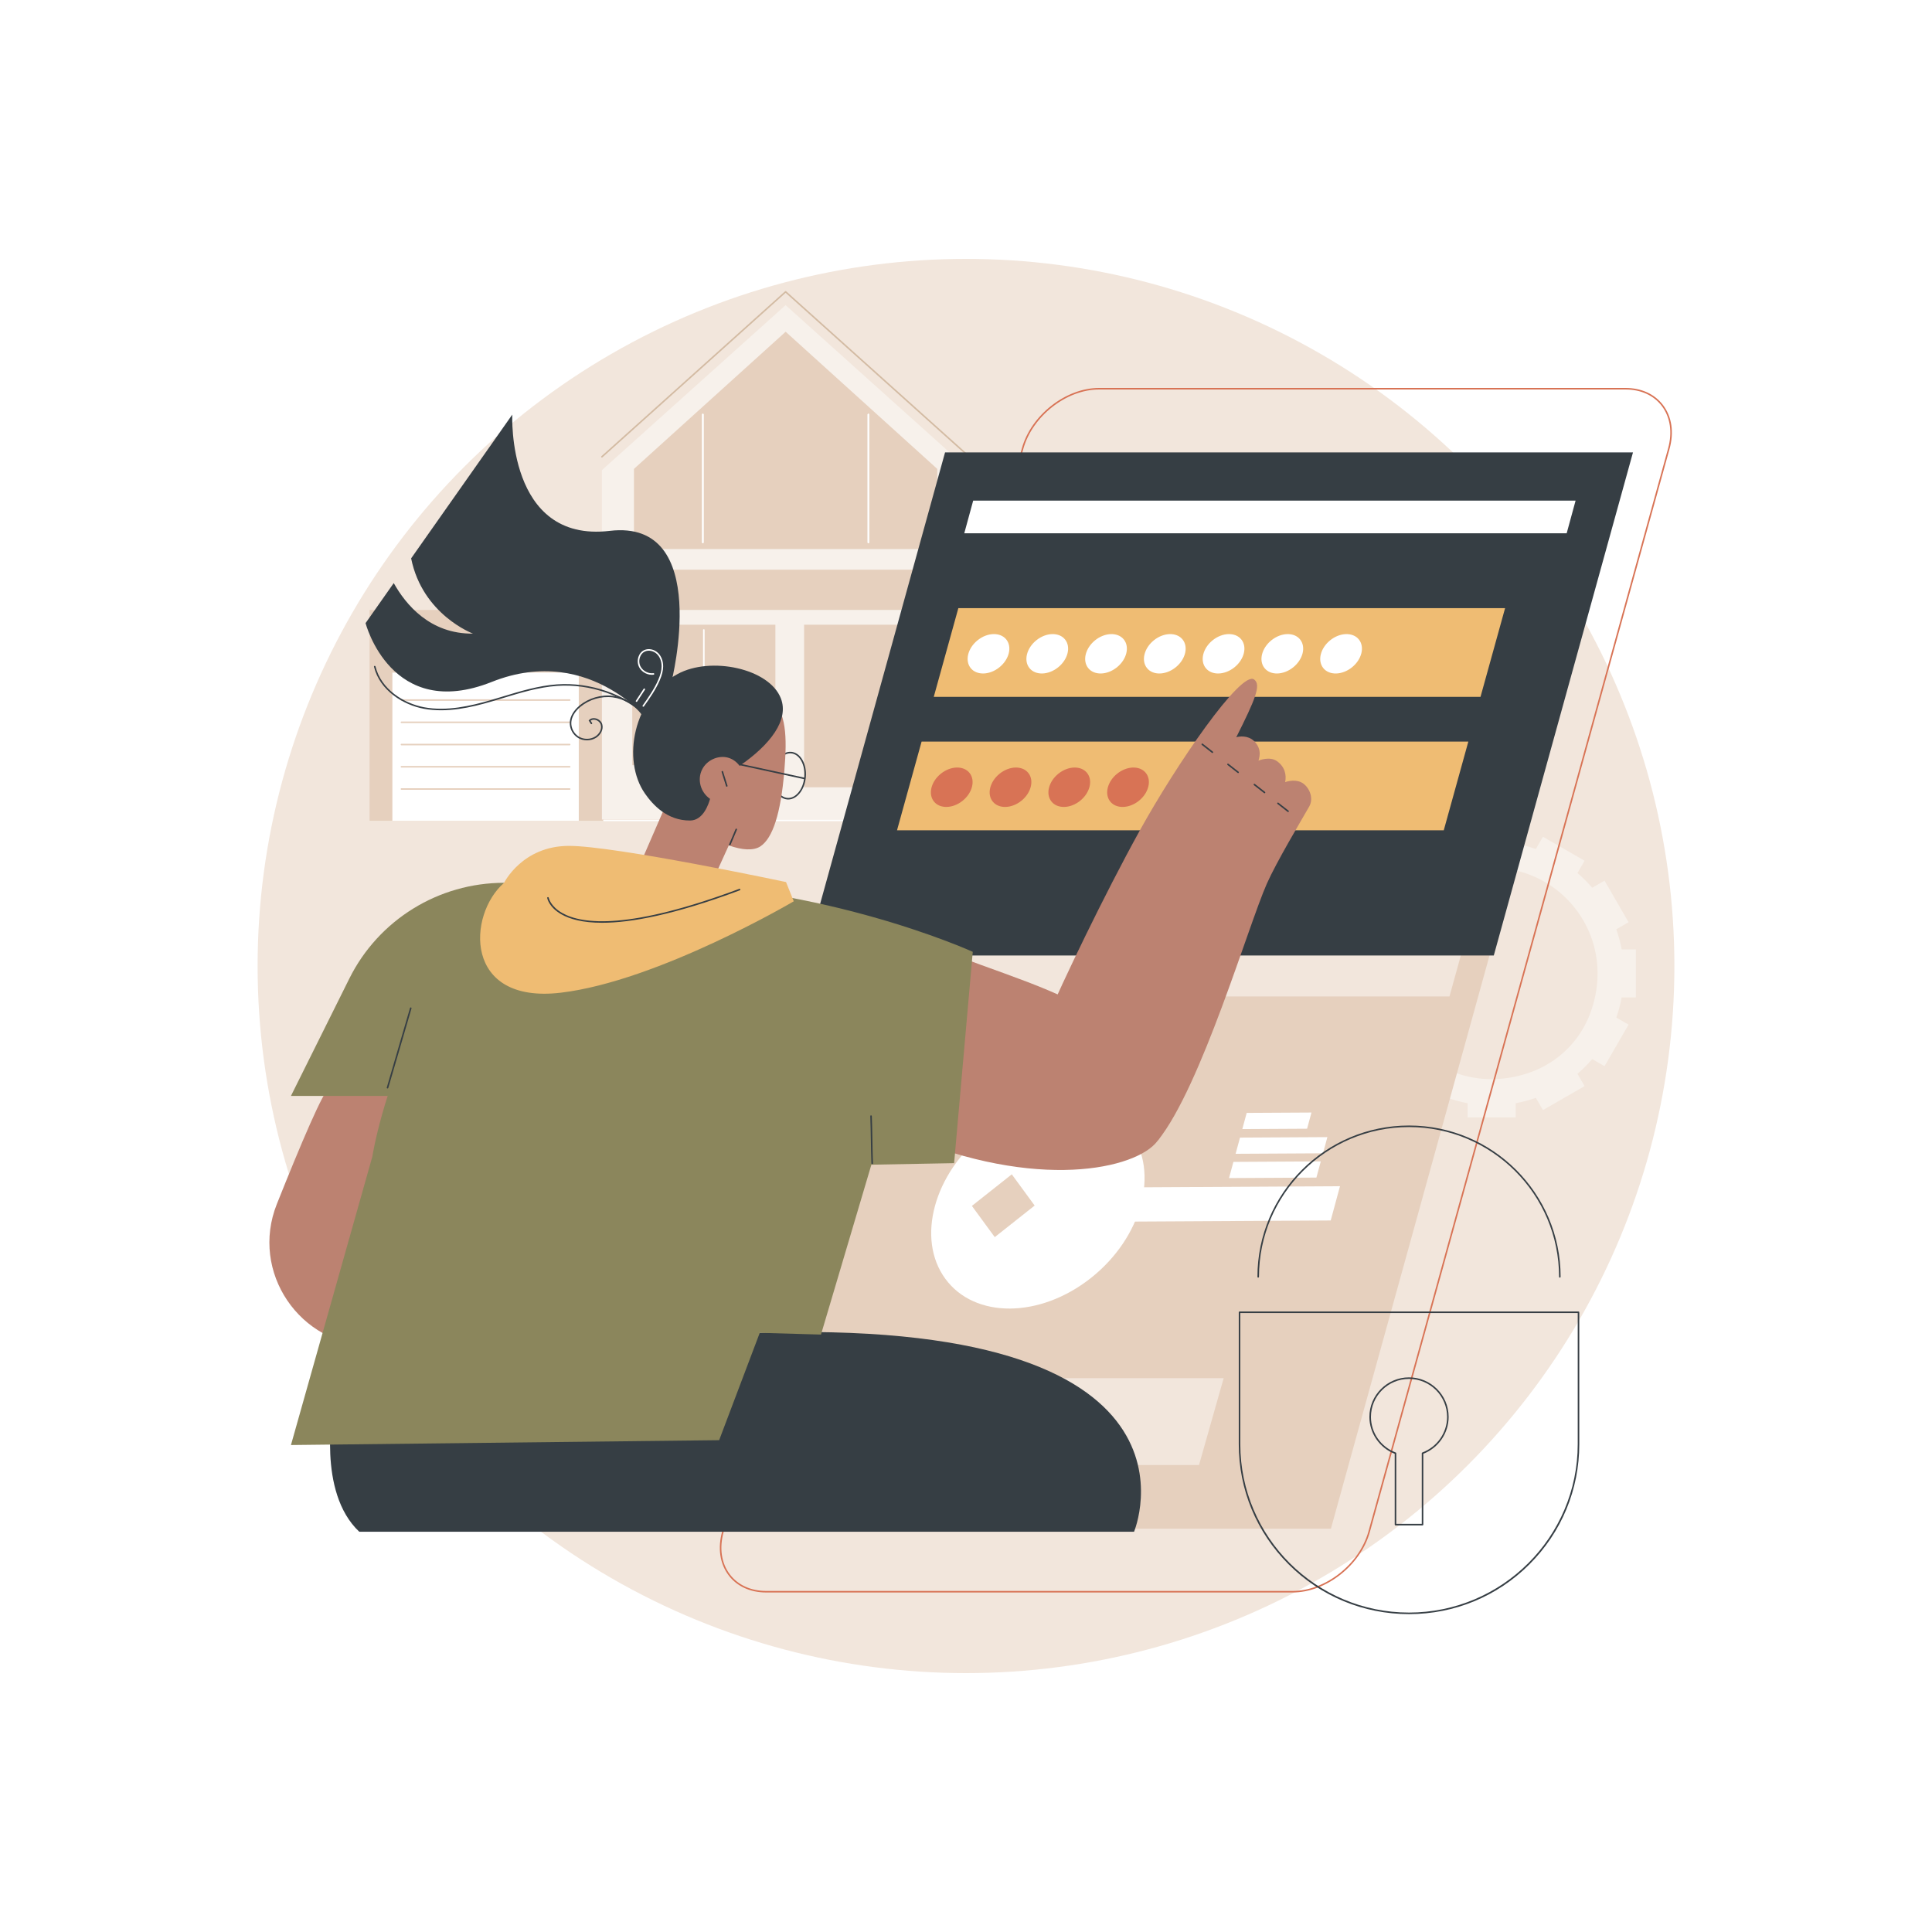 <?xml version="1.0" encoding="utf-8"?>
<!-- Generator: Adobe Illustrator 27.5.0, SVG Export Plug-In . SVG Version: 6.00 Build 0)  -->
<svg version="1.1" xmlns="http://www.w3.org/2000/svg" xmlns:xlink="http://www.w3.org/1999/xlink" x="0px" y="0px"
	 viewBox="0 0 2500 2500" style="enable-background:new 0 0 2500 2500;" xml:space="preserve">
<g id="Background">
	<rect style="fill:#FFFFFF;" width="2500" height="2500"/>
</g>
<g id="Illustration">
	<g id="Access_control_system_1_">
		<ellipse style="fill:#F2E6DC;" cx="1250" cy="1250" rx="916.657" ry="915"/>
		<g>
			<g>
				<path style="fill:#F7F1EB;" d="M2116.821,1228.558h-18.382c-1.646-8.944-3.993-17.642-6.977-26.04l15.908-9.168l-31.105-53.778
					l-15.944,9.189c-5.851-6.837-12.232-13.207-19.082-19.048l9.205-15.915l-53.875-31.049l-9.184,15.88
					c-8.413-2.979-17.127-5.322-26.088-6.965v-18.349h-62.209l0,18.349c-8.96,1.643-17.674,3.986-26.087,6.965l-9.185-15.88
					l-53.875,31.049l9.205,15.915c-6.85,5.84-13.231,12.21-19.082,19.048l-15.944-9.189l-31.105,53.778l15.908,9.168
					c-2.984,8.398-5.331,17.096-6.977,26.04h-18.382l0,62.097h18.382c1.646,8.944,3.994,17.642,6.977,26.04l-15.908,9.168
					l31.105,53.778l15.944-9.189c5.851,6.837,12.232,13.207,19.082,19.048l-9.205,15.915l53.875,31.049l9.185-15.88
					c8.413,2.979,17.127,5.322,26.087,6.965v18.349h62.21v-18.349c8.961-1.643,17.674-3.986,26.088-6.965l9.184,15.88l53.875-31.049
					l-9.205-15.915c6.85-5.84,13.231-12.21,19.082-19.048l15.944,9.189l31.105-53.778l-15.908-9.168
					c2.984-8.398,5.331-17.096,6.977-26.04h18.382V1228.558z M2058.317,1309.743c-12.955,36.164-41.674,64.83-77.903,77.76
					c-113.864,40.635-219.06-64.373-178.348-178.031c12.954-36.165,41.673-64.832,77.904-77.761
					C1993.834,1091.076,2099.031,1196.085,2058.317,1309.743z"/>
			</g>
		</g>
		<g>
			<g>
				<g>
					<polygon style="fill:#E6D0BE;" points="1722.204,1978.15 992.087,1978.15 1374.069,597.643 2104.186,597.643 					"/>
					<path style="fill:#D87355;" d="M1672.667,2060.667H991.462c-20.457,0-37.689-7.842-48.523-22.081
						c-11.446-15.043-14.452-35.245-8.465-56.883L1322.2,580.434c11.966-43.247,56.819-78.431,99.986-78.431h681.205
						c20.457,0,37.689,7.842,48.523,22.081c11.446,15.043,14.452,35.245,8.465,56.883l-387.727,1401.27
						C1760.687,2025.484,1715.833,2060.667,1672.667,2060.667z M1422.187,504.003c-42.327,0-86.316,34.526-98.059,76.964
						L936.401,1982.236c-5.817,21.022-2.931,40.604,8.129,55.139c10.446,13.73,27.114,21.292,46.932,21.292h681.205
						c42.326,0,86.315-34.526,98.059-76.964l387.727-1401.27c5.817-21.022,2.931-40.604-8.129-55.138
						c-10.447-13.73-27.114-21.292-46.932-21.292H1422.187z"/>
				</g>
				<g>
					<polygon style="fill:#F2E6DC;" points="1875.627,1289.39 1214.769,1289.39 1370.809,725.451 2031.667,725.451 					"/>
				</g>
			</g>
			<g>
				<polygon style="fill:#F2E6DC;" points="1551.507,1895.757 1124.256,1895.757 1156.178,1783.304 1583.429,1783.304 				"/>
			</g>
			<g>
				<polygon style="fill:#FFFFFF;" points="1727.932,1557.113 1733.941,1534.949 1408.043,1536.767 1396.025,1581.095 
					1721.922,1579.277 				"/>
				<polygon style="fill:#FFFFFF;" points="1703.418,1523.79 1590.356,1524.42 1596.035,1503.475 1709.097,1502.844 				"/>
				<polygon style="fill:#FFFFFF;" points="1691.359,1460.559 1607.545,1461.027 1613.224,1440.081 1697.038,1439.614 				"/>
				<polygon style="fill:#FFFFFF;" points="1711.937,1492.371 1598.875,1493.002 1604.554,1472.057 1717.615,1471.426 				"/>
				<path style="fill:#FFFFFF;" d="M1462.771,1465.164c-37.91-51.771-122.259-51.301-188.399,1.051
					c-66.141,52.352-89.027,136.76-51.117,188.531c37.909,51.771,122.259,51.3,188.4-1.051
					C1477.794,1601.343,1500.68,1516.935,1462.771,1465.164z M1287.208,1600.843l-29.591-40.411l51.628-40.865l29.591,40.411
					L1287.208,1600.843z"/>
			</g>
		</g>
		<g>
			<rect x="478.215" y="789.265" style="fill:#E6D0BE;" width="454.628" height="272.802"/>
			<g>
				<rect x="507.731" y="870.319" style="fill:#FFFFFF;" width="241.203" height="191.747"/>
				<g>
					<path style="fill:#E6D0BE;" d="M737.176,906.881H519.49c-0.553,0-1-0.448-1-1c0-0.552,0.447-1,1-1h217.686c0.553,0,1,0.448,1,1
						C738.176,906.433,737.729,906.881,737.176,906.881z"/>
					<path style="fill:#E6D0BE;" d="M737.176,935.658H519.49c-0.553,0-1-0.448-1-1s0.447-1,1-1h217.686c0.553,0,1,0.448,1,1
						S737.729,935.658,737.176,935.658z"/>
					<path style="fill:#E6D0BE;" d="M737.176,964.436H519.49c-0.553,0-1-0.448-1-1c0-0.552,0.447-1,1-1h217.686c0.553,0,1,0.448,1,1
						C738.176,963.988,737.729,964.436,737.176,964.436z"/>
					<path style="fill:#E6D0BE;" d="M737.176,993.213H519.49c-0.553,0-1-0.448-1-1c0-0.552,0.447-1,1-1h217.686c0.553,0,1,0.448,1,1
						C738.176,992.766,737.729,993.213,737.176,993.213z"/>
					<path style="fill:#E6D0BE;" d="M737.176,1021.991H519.49c-0.553,0-1-0.448-1-1c0-0.552,0.447-1,1-1h217.686
						c0.553,0,1,0.448,1,1C738.176,1021.543,737.729,1021.991,737.176,1021.991z"/>
				</g>
			</g>
			<polygon style="fill:#F7F1EB;" points="1016.578,394.848 778.879,608.335 778.879,1060.472 1254.276,1060.472 1254.276,608.335 
							"/>
			<path style="fill:#D3BBA3;" d="M1254.276,592.082c-0.238,0-0.478-0.084-0.668-0.256l-237.031-212.887l-237.03,212.887
				c-0.409,0.368-1.044,0.336-1.412-0.076c-0.369-0.411-0.335-1.043,0.076-1.412l237.698-213.488c0.379-0.341,0.957-0.341,1.336,0
				l237.699,213.488c0.411,0.369,0.445,1.001,0.076,1.412C1254.823,591.97,1254.55,592.082,1254.276,592.082z"/>
			<g>
				<rect x="1040.5" y="808.376" style="fill:#E6D0BE;" width="141.382" height="210.377"/>
				
					<rect x="1493.058" y="763.227" transform="matrix(-1 -1.224647e-16 1.224647e-16 -1 3088.617 1736.831)" style="fill:#E6D0BE;" width="102.502" height="210.377"/>
			</g>
			<g>
				<path style="fill:#FFFFFF;" d="M1273.98,1062.601H781.474c-0.553,0-1-0.448-1-1s0.447-1,1-1h492.507c0.553,0,1,0.448,1,1
					S1274.533,1062.601,1273.98,1062.601z"/>
			</g>
			<g>
				<rect x="818.146" y="808.376" style="fill:#E6D0BE;" width="185.208" height="181.716"/>
			</g>
			<g>
				<rect x="818.146" y="737.189" style="fill:#E6D0BE;" width="394.664" height="52.076"/>
			</g>
			<polygon style="fill:#E6D0BE;" points="1212.81,710.483 820.345,710.483 820.345,606.752 1016.629,429.278 1212.81,606.752 			
				"/>
			<g>
				<path style="fill:#FFFFFF;" d="M909.476,702.861c-0.553,0-1-0.448-1-1v-165.49c0-0.552,0.447-1,1-1c0.553,0,1,0.448,1,1v165.49
					C910.476,702.413,910.028,702.861,909.476,702.861z"/>
				<path style="fill:#FFFFFF;" d="M1123.68,702.861c-0.553,0-1-0.448-1-1v-165.49c0-0.552,0.447-1,1-1s1,0.448,1,1v165.49
					C1124.68,702.413,1124.232,702.861,1123.68,702.861z"/>
			</g>
			<g>
				<path style="fill:#FFFFFF;" d="M909.476,702.861c-0.553,0-1-0.448-1-1v-165.49c0-0.552,0.447-1,1-1c0.553,0,1,0.448,1,1v165.49
					C910.476,702.413,910.028,702.861,909.476,702.861z"/>
				<path style="fill:#FFFFFF;" d="M1123.68,702.861c-0.553,0-1-0.448-1-1v-165.49c0-0.552,0.447-1,1-1s1,0.448,1,1v165.49
					C1124.68,702.413,1124.232,702.861,1123.68,702.861z"/>
			</g>
			<g>
				<path style="fill:#FFFFFF;" d="M910.751,985.037c-0.553,0-1-0.448-1-1V815.193c0-0.552,0.447-1,1-1c0.553,0,1,0.448,1,1v168.844
					C911.751,984.589,911.304,985.037,910.751,985.037z"/>
			</g>
		</g>
		<g>
			<polygon style="fill:#363E44;" points="1932.956,1236.392 1042.774,1236.392 1222.908,585.369 2113.09,585.369 			"/>
			<g>
				<polygon style="fill:#FFFFFF;" points="2027.272,690.069 1247.763,690.069 1259.292,647.825 2038.801,647.825 				"/>
			</g>
			<g>
				<g>
					<polygon style="fill:#EFBC73;" points="1915.767,901.736 1208.287,901.736 1240.097,786.931 1947.577,786.931 					"/>
					<g>
						
							<ellipse transform="matrix(0.779 -0.627 0.627 0.779 -247.721 989.033)" style="fill:#FFFFFF;" cx="1279.123" cy="845.919" rx="29.55" ry="22.474"/>
						
							<ellipse transform="matrix(0.779 -0.627 0.627 0.779 -230.914 1036.717)" style="fill:#FFFFFF;" cx="1355.165" cy="845.919" rx="29.55" ry="22.474"/>
						
							<ellipse transform="matrix(0.779 -0.627 0.627 0.779 -214.108 1084.399)" style="fill:#FFFFFF;" cx="1431.206" cy="845.919" rx="29.55" ry="22.474"/>
						
							<ellipse transform="matrix(0.779 -0.627 0.627 0.779 -197.301 1132.081)" style="fill:#FFFFFF;" cx="1507.248" cy="845.919" rx="29.55" ry="22.474"/>
						
							<ellipse transform="matrix(0.779 -0.627 0.627 0.779 -180.496 1179.753)" style="fill:#FFFFFF;" cx="1583.29" cy="845.919" rx="29.55" ry="22.474"/>
						
							<ellipse transform="matrix(0.779 -0.627 0.627 0.779 -163.69 1227.434)" style="fill:#FFFFFF;" cx="1659.332" cy="845.919" rx="29.55" ry="22.474"/>
						
							<ellipse transform="matrix(0.779 -0.627 0.627 0.779 -146.883 1275.116)" style="fill:#FFFFFF;" cx="1735.374" cy="845.919" rx="29.55" ry="22.474"/>
					</g>
				</g>
			</g>
			<g>
				<g>
					<polygon style="fill:#EFBC73;" points="1868.213,1074.415 1160.732,1074.415 1192.542,959.611 1900.023,959.611 					"/>
					<g>
						
							<ellipse transform="matrix(0.779 -0.627 0.627 0.779 -366.51 997.378)" style="fill:#D87355;" cx="1231.568" cy="1018.599" rx="29.55" ry="22.474"/>
						
							<ellipse transform="matrix(0.779 -0.627 0.627 0.779 -349.703 1045.059)" style="fill:#D87355;" cx="1307.61" cy="1018.599" rx="29.55" ry="22.474"/>
						
							<ellipse transform="matrix(0.779 -0.627 0.627 0.779 -332.897 1092.741)" style="fill:#D87355;" cx="1383.652" cy="1018.599" rx="29.55" ry="22.474"/>
						
							<ellipse transform="matrix(0.779 -0.627 0.627 0.779 -316.09 1140.422)" style="fill:#D87355;" cx="1459.694" cy="1018.599" rx="29.55" ry="22.474"/>
					</g>
				</g>
			</g>
		</g>
		<g>
			<g>
				<g>
					<g>
						<path style="fill:#363E44;" d="M1019.982,1034.535c-0.416,0-0.833-0.017-1.253-0.052c-5.81-0.48-10.975-4.185-14.544-10.431
							c-3.5-6.125-5.055-13.994-4.377-22.157c1.409-16.99,12.194-30.016,24.034-29.035c5.81,0.48,10.975,4.185,14.544,10.431
							c3.501,6.125,5.056,13.994,4.377,22.157C1041.404,1021.835,1031.323,1034.535,1019.982,1034.535z M1022.574,974.807
							c-10.306,0-19.5,11.908-20.773,27.253c-0.644,7.764,0.819,15.222,4.121,21c3.232,5.656,7.84,9.005,12.972,9.43
							c10.788,0.893,20.56-11.318,21.878-27.207c0.645-7.764-0.819-15.222-4.121-21c-3.232-5.656-7.84-9.005-12.972-9.43
							C1023.31,974.823,1022.94,974.807,1022.574,974.807z"/>
						<path style="fill:#BC8271;" d="M1014.908,997.793c3.902-46.492,2.07-73.935-16.437-95.583
							c-24.873-29.093-66.969-26.317-71.359-25.962c-2.803,0.227-42.846,1.061-64.792,34.802
							c-21.673,33.322-17.411,91.046,1.378,125.66l-37.149,85.578c-11.667,25.658-6.98,36.134,18.724,47.78l5.822,2.638
							c25.704,11.646,56,0.288,67.667-25.37l24.277-53.388c16.925,6.026,31.971,7.154,40.89,1.252
							C999.905,1084.631,1010.314,1052.543,1014.908,997.793z"/>
						<path style="fill:#363E44;" d="M1040.574,1008.248c-0.07,0-0.142-0.007-0.213-0.023l-82.75-17.936
							c-0.54-0.117-0.883-0.649-0.766-1.189c0.118-0.54,0.654-0.881,1.19-0.765l82.75,17.937c0.54,0.117,0.883,0.649,0.766,1.189
							C1041.449,1007.928,1041.035,1008.248,1040.574,1008.248z"/>
						<path style="fill:#363E44;" d="M944.349,1094.018c-0.131,0-0.263-0.025-0.39-0.079c-0.509-0.215-0.746-0.802-0.531-1.311
							l8.367-19.781c0.216-0.509,0.803-0.747,1.311-0.531c0.509,0.215,0.746,0.802,0.531,1.311l-8.367,19.781
							C945.108,1093.788,944.738,1094.018,944.349,1094.018z"/>
						<path style="fill:#363E44;" d="M940.447,1018.013c-0.421,0-0.813-0.268-0.95-0.69c-2.229-6.829-3.548-11.189-4.51-14.373
							c-0.47-1.553-0.856-2.831-1.226-3.988c-0.167-0.526,0.123-1.089,0.649-1.256c0.522-0.168,1.089,0.122,1.257,0.649
							c0.371,1.165,0.761,2.453,1.233,4.017c0.96,3.175,2.274,7.523,4.496,14.331c0.172,0.525-0.115,1.09-0.64,1.261
							C940.654,1017.997,940.55,1018.013,940.447,1018.013z"/>
						<path style="fill:#363E44;" d="M1010.493,903.816c-14.988-38.99-90.88-54.829-133.535-31.716
							c-57.682,31.256-72.602,111.456-42.377,154.774c10.14,14.532,28.743,35.135,58.541,34.868
							c17.4-0.156,24.16-22.56,25.687-27.996c-12.298-8.517-16.642-24.496-10.603-37.346c6.081-12.944,21.117-19.354,33.632-16.052
							c8.301,2.19,13.285,8.07,15.22,10.651C996.792,963.598,1021.173,931.599,1010.493,903.816z"/>
					</g>
					<g>
						<path style="fill:#363E44;" d="M788.946,686.939c-133.424,15.801-126.067-150.42-126.067-150.42L532.003,722.528
							c14.751,73.141,80.076,97.369,80.076,97.369c-55.583,0.697-87.093-37.682-102.573-65.396l-36.453,51.81
							c0,0,32.982,127.947,163.264,76.092c130.281-51.853,210.908,58.662,210.908,58.662l21.654-58.662
							C868.878,882.403,922.37,671.137,788.946,686.939z"/>
						<g>
							<path style="fill:#FFFFFF;" d="M832.415,914.501c-0.199,0-0.4-0.059-0.576-0.183c-0.451-0.318-0.559-0.942-0.24-1.393
								c7.411-10.499,15.073-21.355,20.233-33.334c2.858-6.639,4.216-12.105,4.27-17.203c0.067-6.345-2.079-12.149-5.891-15.923
								c-4.285-4.245-10.731-5.659-15.678-3.436c-3.035,1.364-5.352,4.089-6.521,7.673c-1.337,4.098-0.945,8.638,1.05,12.145
								c3.209,5.642,9.954,9.033,16.411,8.246c0.556-0.066,1.048,0.324,1.113,0.872c0.067,0.548-0.323,1.047-0.871,1.114
								c-7.236,0.884-14.795-2.919-18.392-9.242c-2.268-3.988-2.722-9.13-1.212-13.754c1.347-4.126,4.046-7.278,7.602-8.877
								c5.681-2.553,13.044-0.976,17.906,3.84c4.192,4.152,6.556,10.482,6.483,17.365c-0.057,5.372-1.466,11.083-4.434,17.973
								c-5.241,12.171-12.966,23.114-20.435,33.696C833.038,914.353,832.729,914.501,832.415,914.501z"/>
							<path style="fill:#FFFFFF;" d="M823.671,908.249c-0.188,0-0.378-0.053-0.547-0.163c-0.462-0.302-0.592-0.922-0.289-1.384
								l10.047-15.358c0.304-0.461,0.923-0.591,1.385-0.289c0.462,0.302,0.592,0.922,0.289,1.384l-10.047,15.357
								C824.316,908.089,823.997,908.249,823.671,908.249z"/>
						</g>
						<path style="fill:#363E44;" d="M839.975,929.01c-0.241,0-0.483-0.087-0.675-0.262
							c-31.524-28.846-75.815-44.242-118.467-41.194c-23.685,1.695-46.94,8.754-69.43,15.581
							c-5.179,1.572-10.533,3.197-15.807,4.731c-26.436,7.688-57.471,14.801-87.175,9.273c-26.702-4.968-56.99-23.682-64.463-54.292
							c-0.131-0.536,0.198-1.078,0.734-1.208c0.531-0.131,1.077,0.197,1.209,0.734c7.26,29.742,36.815,47.95,62.885,52.8
							c29.301,5.452,60.044-1.605,86.251-9.227c5.263-1.531,10.611-3.154,15.784-4.725c22.595-6.859,45.959-13.951,69.868-15.662
							c43.185-3.092,88.038,12.504,119.959,41.713c0.407,0.373,0.436,1.005,0.063,1.413
							C840.515,928.901,840.245,929.01,839.975,929.01z"/>
						<path style="fill:#363E44;" d="M759.502,958.02c-4.021,0-8.042-1.04-11.5-3.126c-7.079-4.272-11.364-12.671-10.663-20.899
							c0.622-7.31,5.068-14.75,12.517-20.951c11.825-9.842,27.998-14.558,43.277-12.611c15.273,1.946,29.746,10.567,38.716,23.059
							c0.322,0.449,0.22,1.073-0.229,1.396c-0.45,0.322-1.074,0.219-1.396-0.229c-8.651-12.05-22.611-20.365-37.343-22.242
							c-14.738-1.877-30.339,2.67-41.746,12.164c-7.035,5.856-11.227,12.811-11.805,19.584c-0.638,7.487,3.262,15.129,9.704,19.017
							c6.445,3.888,15.037,3.782,21.384-0.262c4.834-3.081,8.767-9.334,6.932-15.327c-0.87-2.84-3.636-5.277-6.882-6.064
							c-2.38-0.577-4.6-0.182-6.208,1.081l1.901,2.938c0.301,0.463,0.168,1.083-0.295,1.383c-0.465,0.301-1.082,0.168-1.383-0.295
							l-2.8-4.324l0.558-0.571c2.137-2.192,5.308-2.976,8.697-2.156c3.97,0.962,7.236,3.875,8.323,7.422
							c2.128,6.947-2.298,14.112-7.769,17.599C767.927,956.88,763.714,958.02,759.502,958.02z"/>
					</g>
				</g>
			</g>
			<path style="fill:#363E44;" d="M431.102,1820.301c0,0-21.22,110.17,33.801,161.765h1002.545c0,0,117.629-280.357-498.611-257.108
				L431.102,1820.301z"/>
			<g>
				<g>
					<path style="fill:#BC8271;" d="M426.486,1407.507c-7.085,1.522-37.612,73.714-68.238,150.493
						c-35.027,87.814,29.441,183.305,124.128,183.98l31.324,0.223l129.297-355.829L426.486,1407.507z"/>
					<path style="fill:#8B865C;" d="M531.039,1418.104H376.487l75.564-151.86c37.766-75.898,115.34-123.896,200.238-123.896h235.956
						L531.039,1418.104z"/>
				</g>
				<g>
					<path style="fill:#BC8271;" d="M1204.83,1224.148c87.32,35.267,167.563,55.545,223.99,96.246
						c69.871,50.398,97.728,125.862,65.924,159.622c-33.348,35.4-165.678,61.246-342.526-18.738
						C1156.329,1389.072,1161.295,1296.449,1204.83,1224.148z"/>
					<path style="fill:#BC8271;" d="M1353.842,1319.894c21.323-49.919,74.799-161.448,120.498-244.236
						c47.993-86.945,131.533-208.337,148.396-196.453c9.605,6.769,1.64,25.677-23.013,74.799c3.734-1.24,15.214-2.749,23.09,4.987
						c11.657,11.449,5.738,23.939,5.651,25.265c1.233-0.523,14.663-5.786,23.766,0.558c10.253,7.148,12.728,17.691,10.746,27.286
						c3.098-1.202,14.978-4.478,23.546,1.878c8.814,6.538,13.261,19.75,7.583,29.684c-10.415,18.224-42.406,71.795-54.792,99.76
						c-24.374,55.029-84.652,262.048-140.939,332.288C1457.028,1409.697,1395.187,1385.908,1353.842,1319.894z"/>
					<path style="fill:#363E44;" d="M1568.833,974.385c-0.216,0-0.433-0.069-0.616-0.213l-13.099-10.263
						c-0.435-0.341-0.511-0.969-0.17-1.404c0.341-0.435,0.968-0.511,1.404-0.17l13.099,10.263c0.435,0.341,0.511,0.969,0.17,1.404
						C1569.424,974.253,1569.13,974.385,1568.833,974.385z"/>
					<path style="fill:#363E44;" d="M1602.108,1000.379c-0.216,0-0.433-0.07-0.616-0.213l-13.099-10.263
						c-0.435-0.341-0.511-0.969-0.17-1.404c0.34-0.435,0.969-0.511,1.404-0.17l13.099,10.263c0.435,0.341,0.511,0.969,0.17,1.404
						C1602.699,1000.247,1602.405,1000.379,1602.108,1000.379z"/>
					<path style="fill:#363E44;" d="M1636.283,1026.476c-0.216,0-0.433-0.069-0.616-0.213l-13.1-10.263
						c-0.435-0.341-0.511-0.969-0.17-1.404c0.341-0.435,0.969-0.511,1.404-0.17l13.1,10.263c0.435,0.341,0.511,0.969,0.17,1.404
						C1636.874,1026.344,1636.58,1026.476,1636.283,1026.476z"/>
					<path style="fill:#363E44;" d="M1666.788,1050.78c-0.216,0-0.433-0.069-0.616-0.213l-13.1-10.263
						c-0.435-0.341-0.511-0.969-0.17-1.404c0.342-0.435,0.969-0.511,1.404-0.17l13.1,10.263c0.435,0.341,0.511,0.969,0.17,1.404
						C1667.379,1050.648,1667.085,1050.78,1666.788,1050.78z"/>
				</g>
				<g>
					<g>
						<path style="fill:#8B865C;" d="M798.264,1142.348c251.956-5.949,460.489,89.312,460.489,89.312l-24.122,273.458
							l-107.071,1.984l-65.207,219.829l-79.227-2.261l-52.551,138.924l-554.088,6.269l105.285-373.125
							C481.772,1496.739,536.219,1148.535,798.264,1142.348z"/>
						<path style="fill:#363E44;" d="M1128.62,1506.345c-0.533,0-0.976-0.421-0.998-0.958c-0.372-8.943-0.562-19.95-0.746-30.594
							c-0.183-10.619-0.372-21.599-0.742-30.508c-0.023-0.552,0.405-1.018,0.958-1.041c0.505-0.019,1.017,0.405,1.04,0.958
							c0.371,8.934,0.561,19.926,0.744,30.557c0.184,10.632,0.373,21.625,0.744,30.545c0.023,0.552-0.405,1.018-0.957,1.041
							C1128.648,1506.344,1128.635,1506.345,1128.62,1506.345z"/>
						<path style="fill:#363E44;" d="M501.465,1408.508c-0.093,0-0.187-0.013-0.28-0.041c-0.53-0.155-0.835-0.71-0.68-1.24
							l30.056-102.891c0.154-0.53,0.707-0.834,1.24-0.68c0.53,0.155,0.834,0.71,0.68,1.24l-30.056,102.891
							C502.297,1408.224,501.898,1408.508,501.465,1408.508z"/>
					</g>
					<g>
						<path style="fill:#EFBC73;" d="M652.289,1142.348c0,0,23.434-47.605,83.585-47.772
							c60.151-0.167,281.233,46.795,281.233,46.795l10.025,24.902c0,0-175.516,103.399-301.604,118.291
							S604.839,1183.514,652.289,1142.348z"/>
						<path style="fill:#363E44;" d="M779.176,1194.069c-25.431,0-42.026-4.83-52.859-11.02
							c-15.964-9.122-18.148-20.532-18.232-21.014c-0.097-0.544,0.267-1.063,0.81-1.159c0.54-0.099,1.064,0.267,1.158,0.811
							c0.043,0.222,2.257,11.109,17.385,19.699c26.372,14.974,87.55,21.71,229.24-31.223c0.516-0.193,1.093,0.07,1.286,0.587
							c0.193,0.517-0.069,1.093-0.587,1.287C872.632,1183.697,816.429,1194.069,779.176,1194.069z"/>
					</g>
				</g>
			</g>
		</g>
		<g>
			<path style="fill:#363E44;" d="M1823.265,2088.662c-58.849,0-114.175-22.875-155.787-64.412
				c-41.612-41.538-64.529-96.765-64.529-155.508v-170.644c0-0.552,0.447-1,1-1h438.633c0.553,0,1,0.448,1,1v170.644
				c0,58.743-22.917,113.97-64.529,155.508C1937.439,2065.786,1882.113,2088.662,1823.265,2088.662z M1604.948,1699.098v169.644
				c0,120.162,97.937,217.92,218.316,217.92s218.316-97.758,218.316-217.92v-169.644H1604.948z M1840.771,1973.836h-35.014
				c-0.553,0-1-0.448-1-1v-91.667c-19.629-7.595-32.769-26.668-32.769-47.684c0-28.222,23.002-51.182,51.275-51.182
				s51.275,22.96,51.275,51.182c0,21.015-13.14,40.088-32.769,47.684v91.667C1841.771,1973.389,1841.324,1973.836,1840.771,1973.836
				z M1806.758,1971.836h33.014v-91.357c0-0.418,0.26-0.792,0.652-0.938c19.21-7.132,32.116-25.64,32.116-46.056
				c0-27.119-22.104-49.182-49.275-49.182s-49.275,22.063-49.275,49.182c0,20.415,12.906,38.924,32.116,46.056
				c0.393,0.146,0.652,0.52,0.652,0.938V1971.836z"/>
			<path style="fill:#363E44;" d="M2018.422,1653.223c-0.553,0-1-0.448-1-1c0-106.864-87.099-193.804-194.157-193.804
				s-194.157,86.94-194.157,193.804c0,0.552-0.447,1-1,1s-1-0.448-1-1c0-107.967,87.996-195.804,196.157-195.804
				s196.157,87.837,196.157,195.804C2019.422,1652.775,2018.975,1653.223,2018.422,1653.223z"/>
		</g>
	</g>
</g>
</svg>
